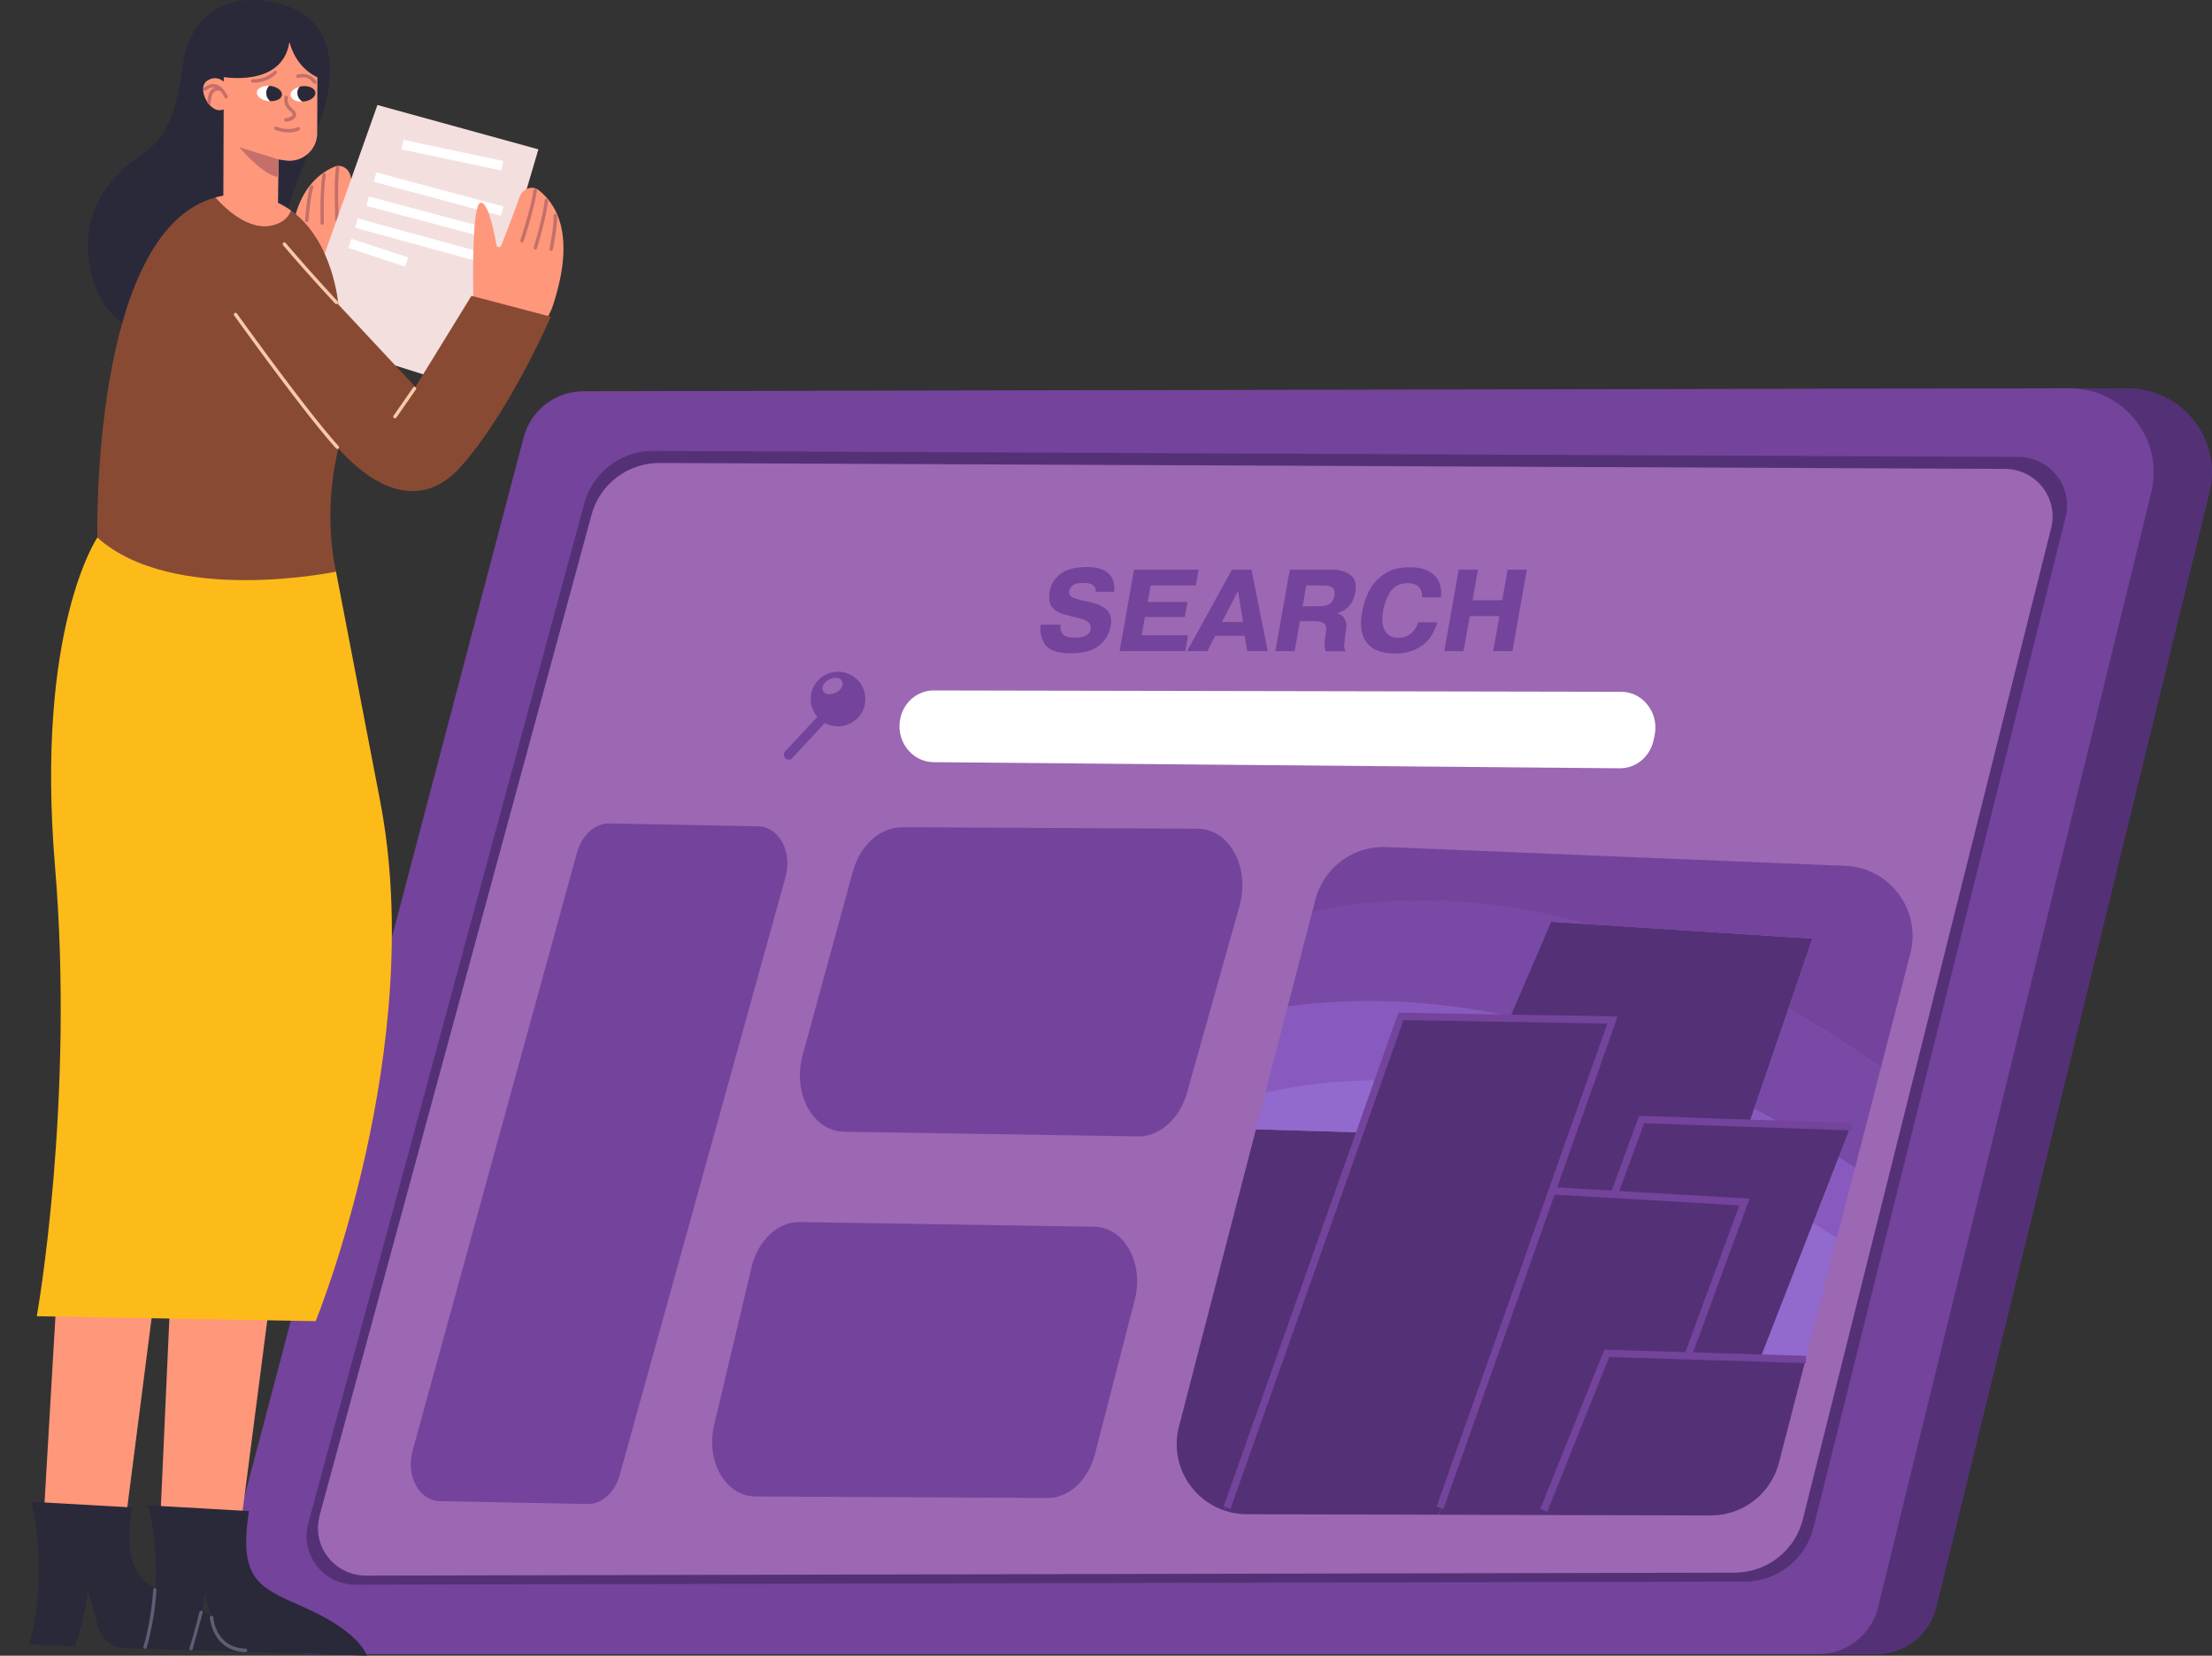 <svg xmlns="http://www.w3.org/2000/svg" xmlns:v="https://vecta.io/nano" width="374" height="280" fill="none"><rect width="100%" height="100%" fill="#333333" stroke="none"/><g clip-path="url(#A)"><path d="M108.51 66.165l251.209-.501c9.25-.017 16.062 8.638 13.866 17.621l-46.182 188.492a10.45 10.45 0 0 1-10.166 7.964H62.657c-9.337 0-16.149-8.828-13.78-17.863L98.396 73.956c1.21-4.578 5.359-7.791 10.097-7.791h.017z" fill="#543177"></path><path d="M98.655 66.165l251.208-.501c9.25-.017 16.063 8.638 13.867 17.621l-46.182 188.492c-1.141 4.682-5.343 7.964-10.167 7.964H52.801c-9.337 0-16.149-8.828-13.78-17.863L88.54 73.956c1.21-4.578 5.36-7.791 10.097-7.791h.017z" fill="#74439b"></path><path d="M52.11 257.646L98.776 85.168a12.09 12.09 0 0 1 11.705-8.914l230.823 1.019c5.326.017 9.233 5.027 7.937 10.192L306.62 258.337a12.07 12.07 0 0 1-11.67 9.138l-234.869.519c-5.412 0-9.371-5.131-7.953-10.348h-.017z" fill="#543177"></path><path d="M54.029 256.315l45.992-169.281c1.4-5.183 6.138-8.759 11.532-8.741l227.435 1.002c5.256.017 9.094 4.941 7.815 10.002l-41.998 167.692c-1.314 5.252-6.051 8.949-11.498 8.966l-231.428.501c-5.343 0-9.233-5.027-7.833-10.158l-.017.017z" fill="#9c67b3"></path><path d="M157.874 116.765l116.224.224c3.717 0 6.466 3.611 5.654 7.394l-.173.812c-.605 2.781-2.974 4.751-5.706 4.733l-116.034-1.036c-3.786-.035-6.536-3.801-5.567-7.636.674-2.66 2.974-4.509 5.619-4.491h-.017z" fill="#fff"></path><g fill="#74439b"><path d="M103.012 139.257l25.209.484c3.493.069 5.775 4.301 4.599 8.551l-28.044 101.165c-.813 2.937-3.061 4.941-5.464 4.889l-24.95-.484c-3.493-.069-5.775-4.284-4.599-8.534l27.803-101.165c.813-2.936 3.06-4.958 5.463-4.906h-.017zm49.398.639l50.089.259c5.378.035 8.905 6.531 7.072 13.061l-8.87 31.562c-1.245 4.422-4.634 7.446-8.282 7.394l-49.692-.778c-5.308-.086-8.783-6.495-7.019-12.956l8.489-31.027c1.21-4.44 4.582-7.497 8.23-7.48l-.017-.035zm-17.238 66.77l49.864.794c5.066.087 8.421 6.151 6.83 12.335l-6.743 26.138c-1.124 4.37-4.409 7.411-7.988 7.394l-49.433-.259c-5.014-.035-8.42-5.926-6.95-12.111l6.328-26.673c1.072-4.509 4.443-7.687 8.109-7.618h-.017z"></path></g><g fill="#543177"><path d="M262.288 201.241h.017l9.977-28.694-16.927-.708-18.086-.571-7.469 20.23-22.771 63.954c1.176.397 2.438.622 3.752.622l32.436.086 19.088-54.936h-.017v.017z"></path><path d="M212.354 190.98l-13.019 50.271c-1.608 6.219 2.006 12.283 7.694 14.201l22.771-63.954-17.463-.518h.017zm85.189 38.99l15.215-39.042-16.927-1.14-17.809-.57-5.014 12.628 5.014-12.628 17.809.57 10.616-31.061-44.211-2.851-6.881 15.963 16.927.708-9.959 28.694 32.35 1.935-9.683 26.293 9.683-26.293-32.35-1.935-19.106 54.919 18.207.052 10.581-27.088 25.538.846z"></path></g><g fill="#9269cc"><path d="M212.354 190.98l17.464.518 3.25-8.828c-6.397 0-12.777.657-19.106 2.073l-1.608 6.219v.018zm94.214 15.824l-9.025 23.166 7.608.415 5.429-21.059-4.012-2.522z"></path></g><g fill="#885abf"><path d="M295.831 189.788l5.706.38-4.928-2.695-.795 2.315h.017zm-78.117-19.556l-3.752 14.529c6.329-1.417 12.709-2.074 19.106-2.074l4.201-11.419 17.602.553c-12.121-2.557-24.552-3.299-37.157-1.589zm93.177 25.481l-4.323 11.091 4.012 2.522 3.06-11.885-2.766-1.728h.017z"></path></g><path d="M221.864 154.235l-4.133 15.98c12.605-1.693 25.037-.968 37.157 1.589h.484l6.882-15.945 6.224.397c-15.336-4.215-31.191-5.407-46.597-2.038l-.017.017z" fill="#7849a5"></path><path d="M322.994 161.231c1.884-7.307-3.458-14.494-10.997-14.805l-77.598-3.178c-5.585-.225-10.581 3.472-11.982 8.879l-.553 2.125c15.405-3.369 31.278-2.177 46.597 2.039l37.986 2.453-4.063 11.868a180.31 180.31 0 0 1 15.63 9.968l4.98-19.331v-.018z" fill="#74439b"></path><path d="M302.384 170.595l-5.775 16.895 4.928 2.695 11.221.76-1.867 4.785 2.766 1.728 4.358-16.878c-4.963-3.542-10.202-6.893-15.631-9.968v-.017z" fill="#7849a5"></path><path d="M272.005 229.124l-10.581 27.088 27.82.069c5.429 0 10.166-3.645 11.532-8.897l4.392-16.999-7.608-.415-25.537-.863-.018.017z" fill="#543177"></path><g fill="#74439b"><path d="M176.028 105.639h3.285c-.086.536 0 1.037.312 1.503s.985.691 2.057.691c1.643 0 2.542-.466 2.715-1.416.069-.363 0-.674-.156-.916-.173-.242-.415-.449-.709-.587a6.12 6.12 0 0 0-.813-.311l-1.452-.346-1.746-.484c-.432-.155-.83-.38-1.211-.673s-.639-.691-.795-1.21c-.155-.501-.173-1.14-.034-1.9.207-1.157.812-2.142 1.815-2.92s2.524-1.175 4.547-1.175c1.141 0 2.075.19 2.784.553.726.363 1.21.864 1.487 1.503s.346 1.347.225 2.124h-3.078c.087-1.001-.622-1.502-2.109-1.502-.778 0-1.349.121-1.712.38s-.588.57-.657.933c-.086.536.069.916.519 1.123.432.208 1.072.398 1.902.57 1.158.225 2.092.501 2.783.812.709.311 1.228.743 1.556 1.296s.398 1.296.242 2.194c-.224 1.296-.881 2.384-1.936 3.265s-2.628 1.33-4.703 1.33c-2.334 0-3.821-.518-4.478-1.537a4.63 4.63 0 0 1-.692-3.334l.052.034zm17.999-3.835h6.743l-.449 2.539h-6.743l-.553 3.093h7.849l-.467 2.677h-11.1l2.438-13.785h10.91l-.467 2.678h-7.642l-.501 2.799h-.018zm14.282-5.476h3.285l2.749 13.785h-3.458l-.432-2.591h-4.997l-1.314 2.591h-3.424l7.591-13.785zm-1.712 8.862h3.579l-.847-5.269-2.732 5.269zm9.043 4.923l2.438-13.785h7.054c1.21 0 2.248.276 3.112.847.847.57 1.159 1.589.882 3.075-.311 1.762-1.314 2.902-3.009 3.455v.035c.536.173.934.432 1.159.795s.346.742.346 1.14-.035.881-.121 1.416l-.242 2.022c0 .345.069.673.242 1.019h-3.32c-.138-.294-.208-.622-.225-1.037s.052-1.036.208-1.9c.155-.933.052-1.538-.312-1.779s-.881-.38-1.556-.38h-2.507l-.899 5.078h-3.25zm5.221-11.108l-.622 3.507h2.974c1.4 0 2.196-.57 2.403-1.745.121-.673 0-1.14-.328-1.382-.329-.259-.865-.38-1.574-.38h-2.853zm18.933 6.237h3.234c-.225.777-.588 1.572-1.072 2.349-.502.778-1.245 1.469-2.265 2.039-1.003.587-2.3.881-3.856.881-.865 0-1.677-.104-2.421-.311a4.49 4.49 0 0 1-1.953-1.106c-.554-.518-.951-1.244-1.176-2.176s-.208-2.074.034-3.438a12.67 12.67 0 0 1 1.245-3.68 7.49 7.49 0 0 1 2.576-2.781c1.124-.726 2.508-1.088 4.15-1.088 1.418 0 2.542.242 3.372.725s1.4 1.106 1.694 1.883.38 1.589.259 2.488h-3.198c.069-1.607-.744-2.402-2.455-2.402-1.297 0-2.265.501-2.888 1.486s-1.037 2.073-1.245 3.265c-.138.812-.155 1.572-.034 2.246s.397 1.209.847 1.624c.432.397 1.037.604 1.798.604.968 0 1.729-.276 2.248-.812.536-.535.899-1.122 1.089-1.779l.017-.017zm8.714-1.054l-1.054 5.925h-3.251l2.438-13.785h3.251l-.917 5.182h5.014l.917-5.182h3.25l-2.438 13.785h-3.25l1.055-5.925h-5.015zm-102.202 14.028c0 2.556-2.075 4.612-4.616 4.612s-4.617-2.073-4.617-4.612 2.075-4.613 4.617-4.613 4.616 2.073 4.616 4.613z"></path><path d="M133.339 128.46c-.208 0-.398-.069-.554-.225a.82.82 0 0 1-.034-1.157l5.775-6.202a.82.82 0 0 1 1.158-.034.82.82 0 0 1 .035 1.157l-5.775 6.202c-.156.173-.381.259-.605.259z"></path></g><path d="M142.381 115.175c.329.622-.138 1.486-1.037 1.952s-1.885.346-2.196-.276c-.328-.622.139-1.486 1.038-1.952s1.884-.346 2.195.276z" fill="#9c67b3"></path><g fill="#74439b"><path d="M244.047 255.192l-1.158-.397 28.874-81.695-35.324-.605.018-1.227 37.052.622-29.462 83.302z"></path><path d="M236.391 171.382l-29.507 83.392 1.158.409 29.506-83.392-1.157-.409zm37.24 30.464l-1.159-.415 4.668-12.732 36.05 1.244-.051 1.227-35.151-1.209-4.357 11.885z"></path><path d="M286.079 229.21l-1.158-.432 9.164-24.928-32.022-1.866.07-1.244 33.681 1.97-9.735 26.5z"></path><path d="M261.562 255.642l-1.141-.467 10.841-26.932 34.113 1.054-.034 1.226-33.249-1.036-10.53 26.155z"></path></g><path d="M62.207 49.235s4.789-15.703 3.233-16.36c-1.141-.484-3.389 3.887-4.478 6.185-.19.415-.743.294-.795-.173l-.813-8.672c-.121-1.572-1.556-2.574-2.853-2.004-6.622 2.885-7.85 11.022-7.435 18.364 0 0 .242 6.496 6.242 7.411 5.516.864 6.882-4.751 6.882-4.751h.017z" fill="#ff977b"></path><g fill="#c46f6a"><path d="M56.985 37.488c-.156 0-.277-.121-.294-.276 0-.242-.277-6.15.104-8.88.017-.155.173-.259.329-.242s.259.173.242.328c-.38 2.66-.104 8.707-.104 8.759 0 .156-.121.294-.277.294v.017zm-2.489.535c-.156 0-.277-.121-.294-.276 0-.225-.138-5.597.328-8.258.035-.155.173-.259.329-.225s.259.173.225.328c-.467 2.591-.328 8.085-.328 8.137 0 .155-.121.294-.277.294h.017zm-2.646-.466h-.017c-.156 0-.277-.156-.259-.311 0-.173.346-4.457.864-5.718.052-.138.225-.224.38-.155.138.052.225.224.156.38-.484 1.175-.813 5.494-.813 5.545 0 .155-.138.259-.294.259h-.017z"></path></g><path d="M91.03 25.257L79.117 65.681l-29.065-9.139 13.763-38.783 27.215 7.497z" fill="#f4dfdf"></path><g fill="#fff"><path d="M68.246 23.665l-.34 1.606 16.848 3.56.34-1.606-16.848-3.56zm-4.616 5.497l-.425 1.585 21.496 5.747.424-1.585-21.496-5.747zm-1.252 4.073l-.423 1.586 20.532 5.47.423-1.586-20.532-5.47zm-1.903 3.695l-.435 1.583 20.958 5.748.435-1.583-20.958-5.748zm-1.053 3.45l-.513 1.559 9.593 3.149.513-1.559-9.593-3.149z"></path></g><path d="M80.051 50.928s-.45-16.412 1.21-16.636c1.228-.173 2.23 4.647 2.68 7.152.086.449.64.484.813.052a254.24 254.24 0 0 0 3.078-8.137c.536-1.486 2.178-2.073 3.285-1.175 5.619 4.526 4.634 12.715 2.3 19.677 0 0-1.954 6.202-7.988 5.494-5.55-.639-5.377-6.409-5.377-6.409v-.017z" fill="#ff977b"></path><g fill="#c46f6a"><path d="M88.263 41.012h-.087c-.156-.052-.225-.207-.19-.363.017-.052 1.885-5.805 2.213-8.482.017-.156.156-.276.329-.242a.27.27 0 0 1 .242.328c-.346 2.73-2.161 8.344-2.248 8.586-.034.121-.156.19-.277.19l.017-.017zm2.266 1.175h-.086c-.156-.052-.242-.207-.19-.363 0-.052 1.608-5.303 1.833-7.929 0-.156.156-.276.311-.259.156 0 .277.156.259.311-.242 2.678-1.798 7.826-1.867 8.05-.035.121-.156.207-.277.207l.017-.017zm2.662.241h-.052c-.156-.035-.259-.173-.225-.346 0-.035.83-4.302.674-5.563-.017-.156.086-.294.259-.328s.294.086.329.259c.156 1.348-.657 5.563-.692 5.735-.035.138-.156.225-.277.225l-.017.017z"></path></g><g fill="#ff977b"><path d="M9.576 219.139l-2.23 38.109 13.78.743 4.824-37.557-16.374-1.295zm19.175 1.295l-1.677 37.177 13.573.743 4.841-37.35-16.737-.57z"></path></g><path d="M19.345 85.98l-2.887 4.924S5.945 106.33 9.299 146.478s-3.078 76.116-3.078 76.116l47.15.829s18.967-46.281 10.876-88.105l-7.435-38.662-7.072-10.037-30.413-.656.017.017z" fill="#fcbb19"></path><path d="M26.883 57.251c-8.645-1.261-12.328-9.139-11.999-16.723.277-6.271 4.322-11.16 8.645-14.08 4.478-3.04 6.138-6.461 7.348-15.202S38.139-1.106 45.764.276c7.625 1.399 14.04 7.204 6.933 24.203-7.123 16.999-5.014 19.66-10.461 25.516s-9.216 8.137-15.354 7.256z" fill="#29293a"></path><path d="M79.722 50.012L70.23 65.439 57.211 51.498s-.813-10.693-7.988-15.893c-.346.829-.916 1.572-1.902 2.073-4.443 2.263-9.095-2.177-10.945-4.267-21.077 5.753-19.918 57.493-19.918 57.493 12.829 11.523 40.372 5.77 40.372 5.77s-2.421-9.294.38-20.817c6.881 7.618 14.455 9.985 20.61 3.161 8.368-9.329 15.302-25.464 15.302-25.464l-13.4-3.524v-.017z" fill="#894a34"></path><path d="M47.32 37.678c.986-.501 1.556-1.227 1.902-2.073-1.971-1.417-4.409-2.436-7.452-2.695-1.954-.173-3.717.035-5.377.484 1.85 2.09 6.484 6.53 10.945 4.267l-.017.017z" fill="#ff977b"></path><path d="M5.271 253.983s3.181 10.849-.311 24.065l7.711.414s1.954-5.614 2.161-9.657l1.746 6.358c.553 1.987 2.473 3.507 4.478 3.559l21.215.656s-1.037-3.645-9.267-7.532-12.656-4.267-10.668-16.913l-17.065-.967v.017z" fill="#29293a"></path><g fill="#ff977b"><path d="M37.759 34.603v-.104l.104-27.364s6.57-3.006 15.821 1.157l-.052 14.235c0 2.85-2.542 5.027-5.377 4.613l-1.158-.173-.104 8.206-9.25-.535v-.052l.017.017z"></path><path d="M38.243 14.149s-1.487-1.745-3.285-.449.674 5.994 2.974 4.733c.726-1.745.311-4.284.311-4.284z"></path></g><g fill="#c46f6a"><path d="M48.323 20.558a.28.28 0 0 1-.277-.242c-.017-.155.087-.294.242-.328.467-.052 1.193-.294 1.193-.639 0-.155-.19-.328-.398-.518-.484-.449-1.158-1.071-.986-2.384.017-.155.156-.277.328-.242a.27.27 0 0 1 .242.328c-.121 1.019.346 1.468.813 1.9.294.276.588.536.588.95 0 .933-1.401 1.175-1.694 1.209h-.035l-.017-.035zm-1.193 6.409l-6.657-2.056s4.063 4.82 6.622 5.027l.035-2.971zm-4.271-12.991h-.104c-.156 0-.294-.138-.277-.294 0-.155.138-.276.294-.276h.087c2.282 0 3.458-1.33 3.458-1.348.104-.121.277-.138.398-.035s.138.276.035.397c-.052.069-1.349 1.555-3.908 1.555h.017zm10.358.19a.33.33 0 0 1-.242-.121c-.934-1.399-2.507-.881-2.524-.864a.29.29 0 0 1-.363-.173.29.29 0 0 1 .173-.363c.692-.242 2.248-.311 3.199 1.106.086.138.052.311-.086.397-.052.035-.104.052-.156.052v-.035zm-14.991 2.488c-.104 0-.225-.069-.259-.173 0 0-.605-1.399-1.608-1.658-.467-.121-.986.034-1.504.466-.121.104-.311.086-.398-.035-.104-.121-.087-.311.035-.397.674-.553 1.366-.743 2.006-.587 1.279.328 1.954 1.935 1.988 1.987.069.138 0 .311-.156.38-.035 0-.069.017-.104.017z"></path><path d="M35.373 17.604a.3.3 0 0 1-.294-.276c0-.069-.069-1.52.761-2.229.398-.328.916-.432 1.556-.294.156.035.259.19.225.345s-.19.259-.346.225c-.45-.104-.795-.052-1.055.173-.501.432-.571 1.417-.571 1.762 0 .155-.121.294-.277.294zm13.417 4.785c-.605 0-1.366-.104-2.248-.432-.156-.052-.225-.225-.173-.363s.225-.225.363-.173c2.196.829 3.544.104 3.562.104.138-.069.311-.034.398.104.069.138.035.311-.104.397-.035.017-.692.38-1.798.38v-.017z"></path></g><g fill="#fff"><path d="M45.522 14.529a1.72 1.72 0 0 0-.501 1.227c0 .553.277 1.019.657 1.347h-.277a4.34 4.34 0 0 1-.709-.155c-.795-.276-1.314-.812-1.262-1.365.069-.674.986-1.123 2.075-1.054h.017zm5.136.155c-.225.294-.38.639-.38 1.037 0 .622.329 1.14.813 1.451-.259 0-.519 0-.743-.052-.674-.138-1.176-.518-1.228-1.002-.069-.622.605-1.192 1.539-1.417v-.017z"></path></g><g fill="#29293a"><path d="M45.021 15.755a1.72 1.72 0 0 1 .501-1.226h.173c.986.104 1.764.622 1.936 1.209.035.104.035.207.035.311-.069.657-.934 1.088-1.971 1.054-.398-.328-.657-.795-.657-1.347h-.017zm5.256-.034c0-.397.156-.743.38-1.037.138-.035.259-.086.415-.104 1.158-.121 2.161.346 2.248 1.054v.173c-.069.656-.882 1.244-1.954 1.347h-.259c-.484-.311-.813-.829-.813-1.451l-.017.017zM25.033 254.588s3.181 10.849-.311 24.064l7.711.415s1.954-5.614 2.161-9.657l1.746 6.358c.553 1.986 2.473 3.506 4.478 3.558l21.215.657s-1.037-3.645-9.267-7.532-12.656-4.267-10.668-16.913l-17.065-.967v.017z"></path></g><g fill="#5d5d75"><path d="M24.532 278.842h-.086c-.156-.051-.242-.207-.19-.362 1.401-4.889 1.643-9.588 1.643-9.64 0-.155.104-.276.294-.276.156 0 .277.138.277.293a48.55 48.55 0 0 1-1.66 9.761c-.035.121-.156.207-.277.207v.017zm7.78.242h-.086c-.156-.051-.242-.207-.19-.362 0-.035 1.003-3.196 1.677-6.116.035-.155.19-.242.346-.207s.242.19.207.345l-1.694 6.15c-.035.121-.156.208-.277.208l.017-.018zm9.182.311c-5.585-.172-6.017-5.787-6.017-5.839 0-.155.104-.293.277-.311.173 0 .294.104.311.259 0 .208.398 5.148 5.464 5.304.156 0 .277.138.277.294s-.138.276-.294.276l-.017.017z"></path></g><g fill="#f9caaa"><path d="M66.789 70.743s-.121 0-.173-.052c-.138-.086-.156-.276-.069-.397l3.302-4.751c.087-.138.277-.156.398-.069.138.086.156.276.069.397l-3.302 4.751s-.138.121-.242.121h.017zm-9.769 5.165s-.156-.035-.208-.086c-5.706-6.357-17.1-22.32-17.221-22.475-.086-.121-.069-.311.069-.397.121-.086.311-.069.398.069.121.155 11.498 16.101 17.186 22.423.104.121.104.294-.017.415a.26.26 0 0 1-.19.069l-.017-.017zm-.139-24.479s-.156-.035-.207-.086c-5.619-6.064-8.783-9.847-8.801-9.882-.104-.121-.087-.311.035-.397.121-.104.311-.086.398.035.035.035 3.181 3.801 8.783 9.864.104.121.104.294 0 .397a.26.26 0 0 1-.19.069h-.017z"></path></g><path d="M37.396 12.974s10.322 2.004 11.533-5.856c1.487 5.304 5.585 6.271 5.585 6.271l-.225-6.461S47.026 2.09 37.084 5.58c-.415 2.609.328 7.394.328 7.394h-.017z" fill="#29293a"></path></g><defs><clipPath id="A"><path fill="#fff" d="M0 0h374v280H0z"></path></clipPath></defs></svg>